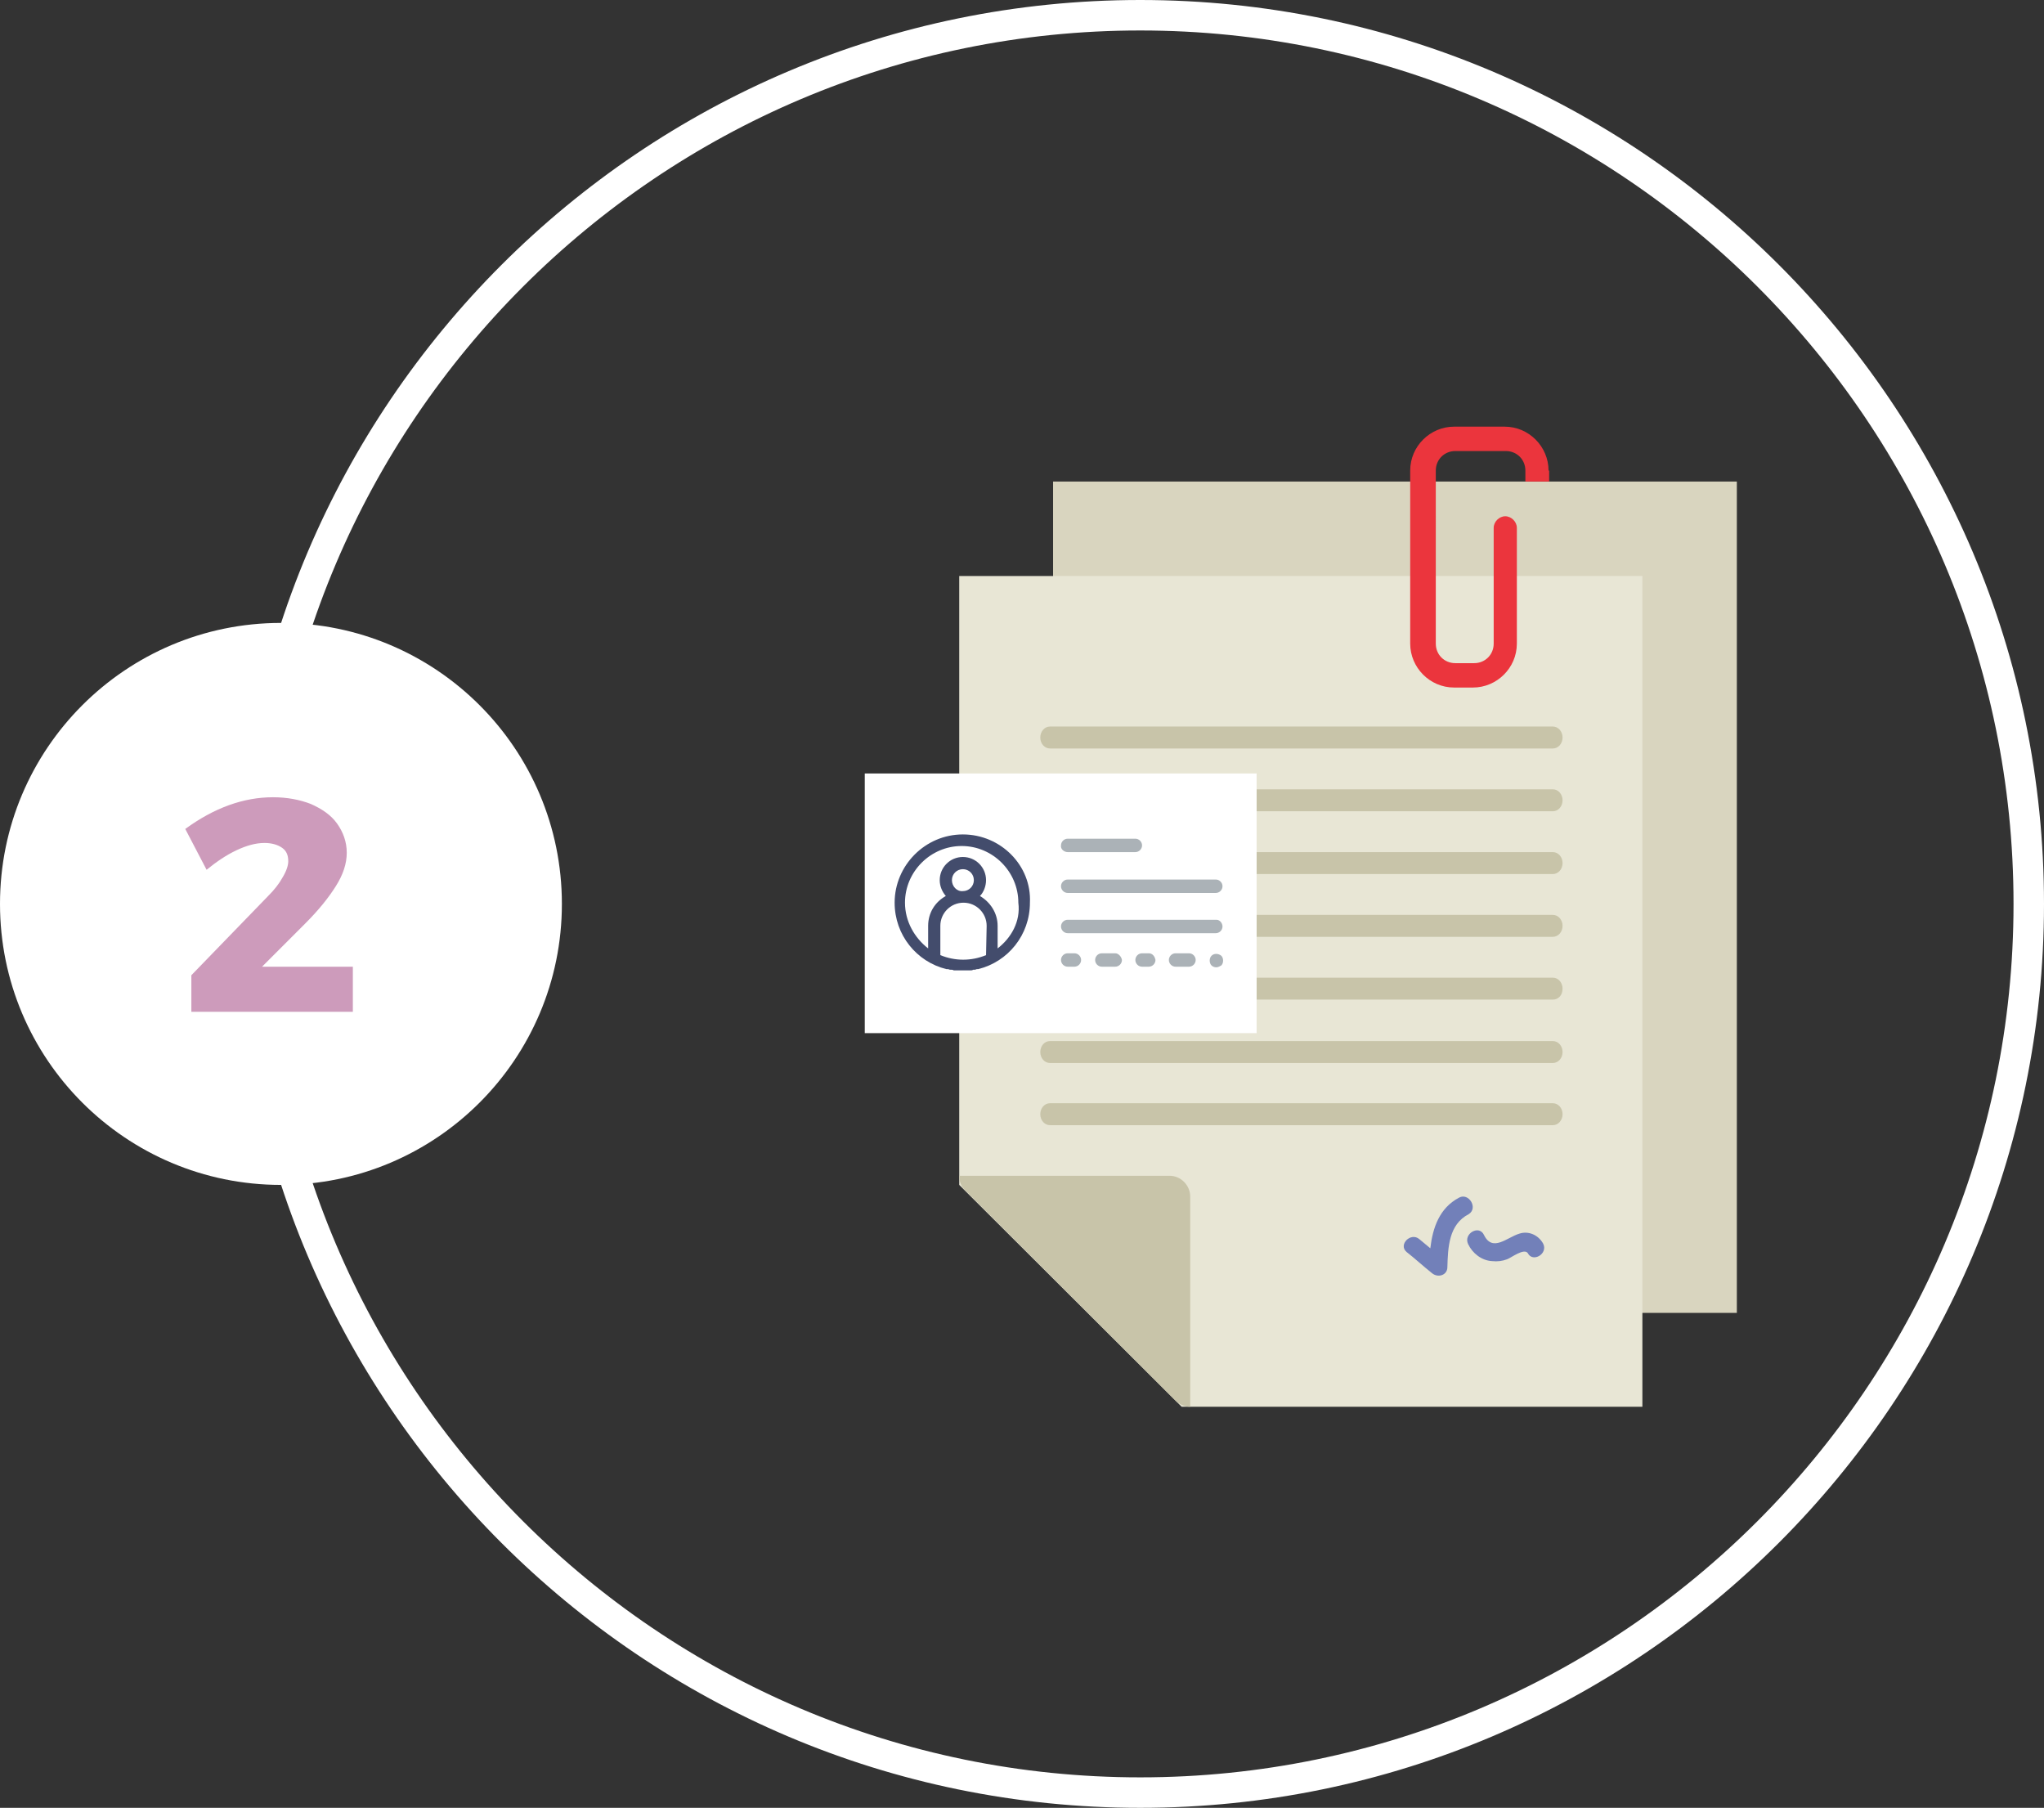 <?xml version="1.0" encoding="utf-8"?>
<!-- Generator: Adobe Illustrator 22.1.0, SVG Export Plug-In . SVG Version: 6.00 Build 0)  -->
<svg version="1.0" id="Capa_1" xmlns="http://www.w3.org/2000/svg" xmlns:xlink="http://www.w3.org/1999/xlink" x="0px" y="0px"
	 viewBox="0 0 335.4 296.6" style="enable-background:new 0 0 335.4 296.6;" xml:space="preserve">
<rect x="0" y="0" width="335.4" height="296.6" fill="#333333" stroke="none"/>
<style type="text/css">
	.st0{fill:#D9D5BF;}
	.st1{fill:#E8E6D5;}
	.st2{fill:#C8C4A9;}
	.st3{fill:#7280B9;}
	.st4{fill:#EB353D;}
	.st5{fill:#FFFFFF;}
	.st6{fill:#ABB2B7;}
	.st7{fill:#434C6C;}
	.st8{fill:#CD9BBB;}
</style>
<g>
	<g>
		<polygon class="st0" points="285,79 172.8,79 172.8,178.9 209.4,215.4 285,215.4 		"/>
		<polygon class="st1" points="269.5,94.5 157.4,94.5 157.4,194.4 193.9,230.8 269.5,230.8 		"/>
		<path class="st2" d="M157.4,192.9c0,0.9,0.3,1.8,1,2.4l34.5,34.5c0.6,0.6,1.5,1,2.4,1v-34.5c0-1.8-1.5-3.4-3.4-3.4H157.4z"/>
		<path class="st3" d="M239.4,196.5c-3.2,1.7-4.3,4.9-4.7,8.3c-0.6-0.5-1.2-1-1.8-1.5c-1.4-1.2-3.5,0.9-2.1,2.1
			c1.4,1.1,2.7,2.3,4.2,3.5c1,0.8,2.5,0.3,2.5-1c0.1-3.2,0.2-7,3.5-8.7C242.6,198.2,241,195.6,239.4,196.5"/>
		<path class="st3" d="M253.2,204c-0.8-1.4-2.4-2.1-3.9-1.6c-2,0.6-4.4,3.1-5.8,0.2c-0.8-1.7-3.4-0.2-2.6,1.5
			c0.7,1.5,2.2,2.7,3.9,2.8c0.9,0.1,1.7,0,2.5-0.3c0.6-0.2,2.8-1.9,3.4-1C251.5,207.2,254.1,205.7,253.2,204"/>
		<path class="st4" d="M254.1,77.2c0-3.9-3.2-7.2-7.2-7.2h-8.3c-3.9,0-7.2,3.2-7.2,7.2v28.4c0,3.9,3.2,7.2,7.2,7.2h3.1
			c3.9,0,7.2-3.2,7.2-7.2v-19c0-1-0.9-1.9-1.9-1.9s-1.9,0.9-1.9,1.9v19c0,1.8-1.4,3.2-3.2,3.2h-3.1c-1.8,0-3.2-1.4-3.2-3.2V77.2
			c0-1.8,1.4-3.2,3.2-3.2h8.3c1.8,0,3.2,1.4,3.2,3.2V79h3.9V77.2L254.1,77.2z"/>
		<path class="st2" d="M254.8,122.8h-82.5c-0.9,0-1.6-0.8-1.6-1.8c0-1,0.7-1.8,1.6-1.8h82.5c0.9,0,1.6,0.8,1.6,1.8
			C256.4,122,255.7,122.8,254.8,122.8"/>
		<path class="st2" d="M254.8,133.1h-82.5c-0.9,0-1.6-0.8-1.6-1.8s0.7-1.8,1.6-1.8h82.5c0.9,0,1.6,0.8,1.6,1.8
			C256.4,132.3,255.7,133.1,254.8,133.1"/>
		<path class="st2" d="M254.8,143.4h-82.5c-0.9,0-1.6-0.8-1.6-1.8s0.7-1.8,1.6-1.8h82.5c0.9,0,1.6,0.8,1.6,1.8
			S255.7,143.4,254.8,143.4"/>
		<path class="st2" d="M254.8,153.7h-82.5c-0.9,0-1.6-0.8-1.6-1.8s0.7-1.8,1.6-1.8h82.5c0.9,0,1.6,0.8,1.6,1.8
			S255.7,153.7,254.8,153.7"/>
		<path class="st2" d="M254.8,164h-82.5c-0.9,0-1.6-0.8-1.6-1.8s0.7-1.8,1.6-1.8h82.5c0.9,0,1.6,0.8,1.6,1.8
			C256.4,163.3,255.7,164,254.8,164"/>
		<path class="st2" d="M254.8,174.4h-82.5c-0.9,0-1.6-0.8-1.6-1.8c0-1,0.7-1.8,1.6-1.8h82.5c0.9,0,1.6,0.8,1.6,1.8
			C256.4,173.6,255.7,174.4,254.8,174.4"/>
		<path class="st2" d="M254.8,184.6h-82.5c-0.9,0-1.6-0.8-1.6-1.8c0-1,0.7-1.8,1.6-1.8h82.5c0.9,0,1.6,0.8,1.6,1.8
			C256.4,183.8,255.7,184.6,254.8,184.6"/>
		<polygon class="st5" points="180.7,126.9 167.5,126.9 141.9,126.9 141.9,169.5 206.2,169.5 206.2,126.9 		"/>
		<path class="st6" d="M198.8,156.8c-0.2,0.2-0.3,0.5-0.3,0.8s0.1,0.6,0.3,0.8s0.5,0.3,0.8,0.3s0.6-0.2,0.8-0.3
			c0.2-0.2,0.3-0.5,0.3-0.8s-0.1-0.6-0.3-0.8C199.9,156.4,199.2,156.4,198.8,156.8"/>
		<path class="st6" d="M175.2,139.8h11.1c0.6,0,1.1-0.5,1.1-1.1c0-0.6-0.5-1.1-1.1-1.1h-11.1c-0.6,0-1.1,0.5-1.1,1.1
			C174,139.3,174.6,139.8,175.2,139.8"/>
		<path class="st6" d="M176.3,156.4h-1.1c-0.6,0-1.1,0.5-1.1,1.1s0.5,1.1,1.1,1.1h1.1c0.6,0,1.1-0.5,1.1-1.1
			S176.9,156.4,176.3,156.4"/>
		<path class="st6" d="M183,156.4h-2.2c-0.6,0-1.1,0.5-1.1,1.1s0.5,1.1,1.1,1.1h2.2c0.6,0,1.1-0.5,1.1-1.1
			C184,156.9,183.5,156.4,183,156.4"/>
		<path class="st6" d="M188.5,156.4h-1.1c-0.6,0-1.1,0.5-1.1,1.1s0.5,1.1,1.1,1.1h1.1c0.6,0,1.1-0.5,1.1-1.1
			C189.5,156.9,189.1,156.4,188.5,156.4"/>
		<path class="st6" d="M195.1,156.4h-2.2c-0.6,0-1.1,0.5-1.1,1.1s0.5,1.1,1.1,1.1h2.2c0.6,0,1.1-0.5,1.1-1.1
			S195.7,156.4,195.1,156.4"/>
		<path class="st6" d="M175.2,146.5h24.3c0.6,0,1.1-0.5,1.1-1.1s-0.5-1.1-1.1-1.1h-24.3c-0.6,0-1.1,0.5-1.1,1.1
			S174.6,146.5,175.2,146.5"/>
		<path class="st6" d="M199.6,150.9h-24.4c-0.6,0-1.1,0.5-1.1,1.1s0.5,1.1,1.1,1.1h24.3c0.6,0,1.1-0.5,1.1-1.1
			C200.6,151.5,200.2,150.9,199.6,150.9"/>
		<path class="st7" d="M158,136.9c-6.2,0-11.2,5.1-11.2,11.2c0,5.3,3.6,9.7,8.5,10.9c0.1,0,0.1,0,0.2,0c0.2,0,0.3,0.1,0.4,0.1h0.2
			c0.2,0,0.2,0,0.4,0.1c0.1,0,0.2,0,0.2,0c0.2,0,0.2,0,0.4,0c0.1,0,0.2,0,0.2,0c0.2,0,0.4,0,0.6,0l0,0l0,0c0.2,0,0.4,0,0.6,0
			c0.1,0,0.2,0,0.2,0c0.2,0,0.2,0,0.4,0c0.1,0,0.2,0,0.2,0c0.2,0,0.2,0,0.4-0.1h0.2c0.2,0,0.3-0.1,0.4-0.1s0.1,0,0.2,0
			c4.9-1.2,8.5-5.6,8.5-10.9C169.3,142,164.2,136.9,158,136.9 M161.8,156.7c-2.4,1-5.1,1-7.5,0v-4.8c0-2.1,1.7-3.8,3.8-3.8
			s3.8,1.7,3.8,3.8L161.8,156.7L161.8,156.7z M156.2,144.4c0-1,0.8-1.8,1.8-1.8s1.8,0.8,1.8,1.8s-0.8,1.8-1.8,1.8
			C157,146.3,156.2,145.4,156.2,144.4 M163.7,155.6v-3.7c0-2.1-1.2-3.9-2.9-4.9c0.6-0.6,1-1.6,1-2.6c0-2.1-1.7-3.8-3.8-3.8
			s-3.8,1.7-3.8,3.8c0,1,0.4,1.9,1,2.6c-1.8,1-2.9,2.8-2.9,4.9v3.7c-2.2-1.7-3.8-4.4-3.8-7.5c0-5.1,4.2-9.3,9.3-9.3
			c5.1,0,9.3,4.2,9.3,9.3C167.5,151.2,165.9,153.9,163.7,155.6"/>
	</g>
</g>
<path class="st5" d="M187.1,296.6c-81.8,0-148.3-66.5-148.3-148.3C38.8,66.5,105.3,0,187.1,0c81.8,0,148.3,66.5,148.3,148.3
	C335.4,230,268.9,296.6,187.1,296.6z M187.1,5c-79,0-143.3,64.3-143.3,143.3s64.3,143.3,143.3,143.3s143.3-64.3,143.3-143.3
	S266.1,5,187.1,5z"/>
<circle class="st5" cx="46.1" cy="148.3" r="46.1"/>
<g>
	<path class="st8" d="M57.9,158.7v7.3H31.4l0-6L44,147c1-1,1.8-2,2.4-3.1c0.6-1,0.9-1.9,0.9-2.6c0-1-0.3-1.7-1-2.2
		c-0.7-0.5-1.7-0.8-2.9-0.8c-1.4,0-2.9,0.4-4.6,1.2c-1.7,0.8-3.3,1.9-4.9,3.2l-3.5-6.7c4.8-3.5,9.6-5.2,14.4-5.2
		c2.3,0,4.4,0.4,6.2,1.1c1.8,0.8,3.3,1.8,4.3,3.2c1,1.4,1.6,3,1.6,4.8s-0.6,3.6-1.8,5.5c-1.2,1.9-2.8,3.9-5,6.1l-7.1,7.1H57.9z"/>
</g>
</svg>
